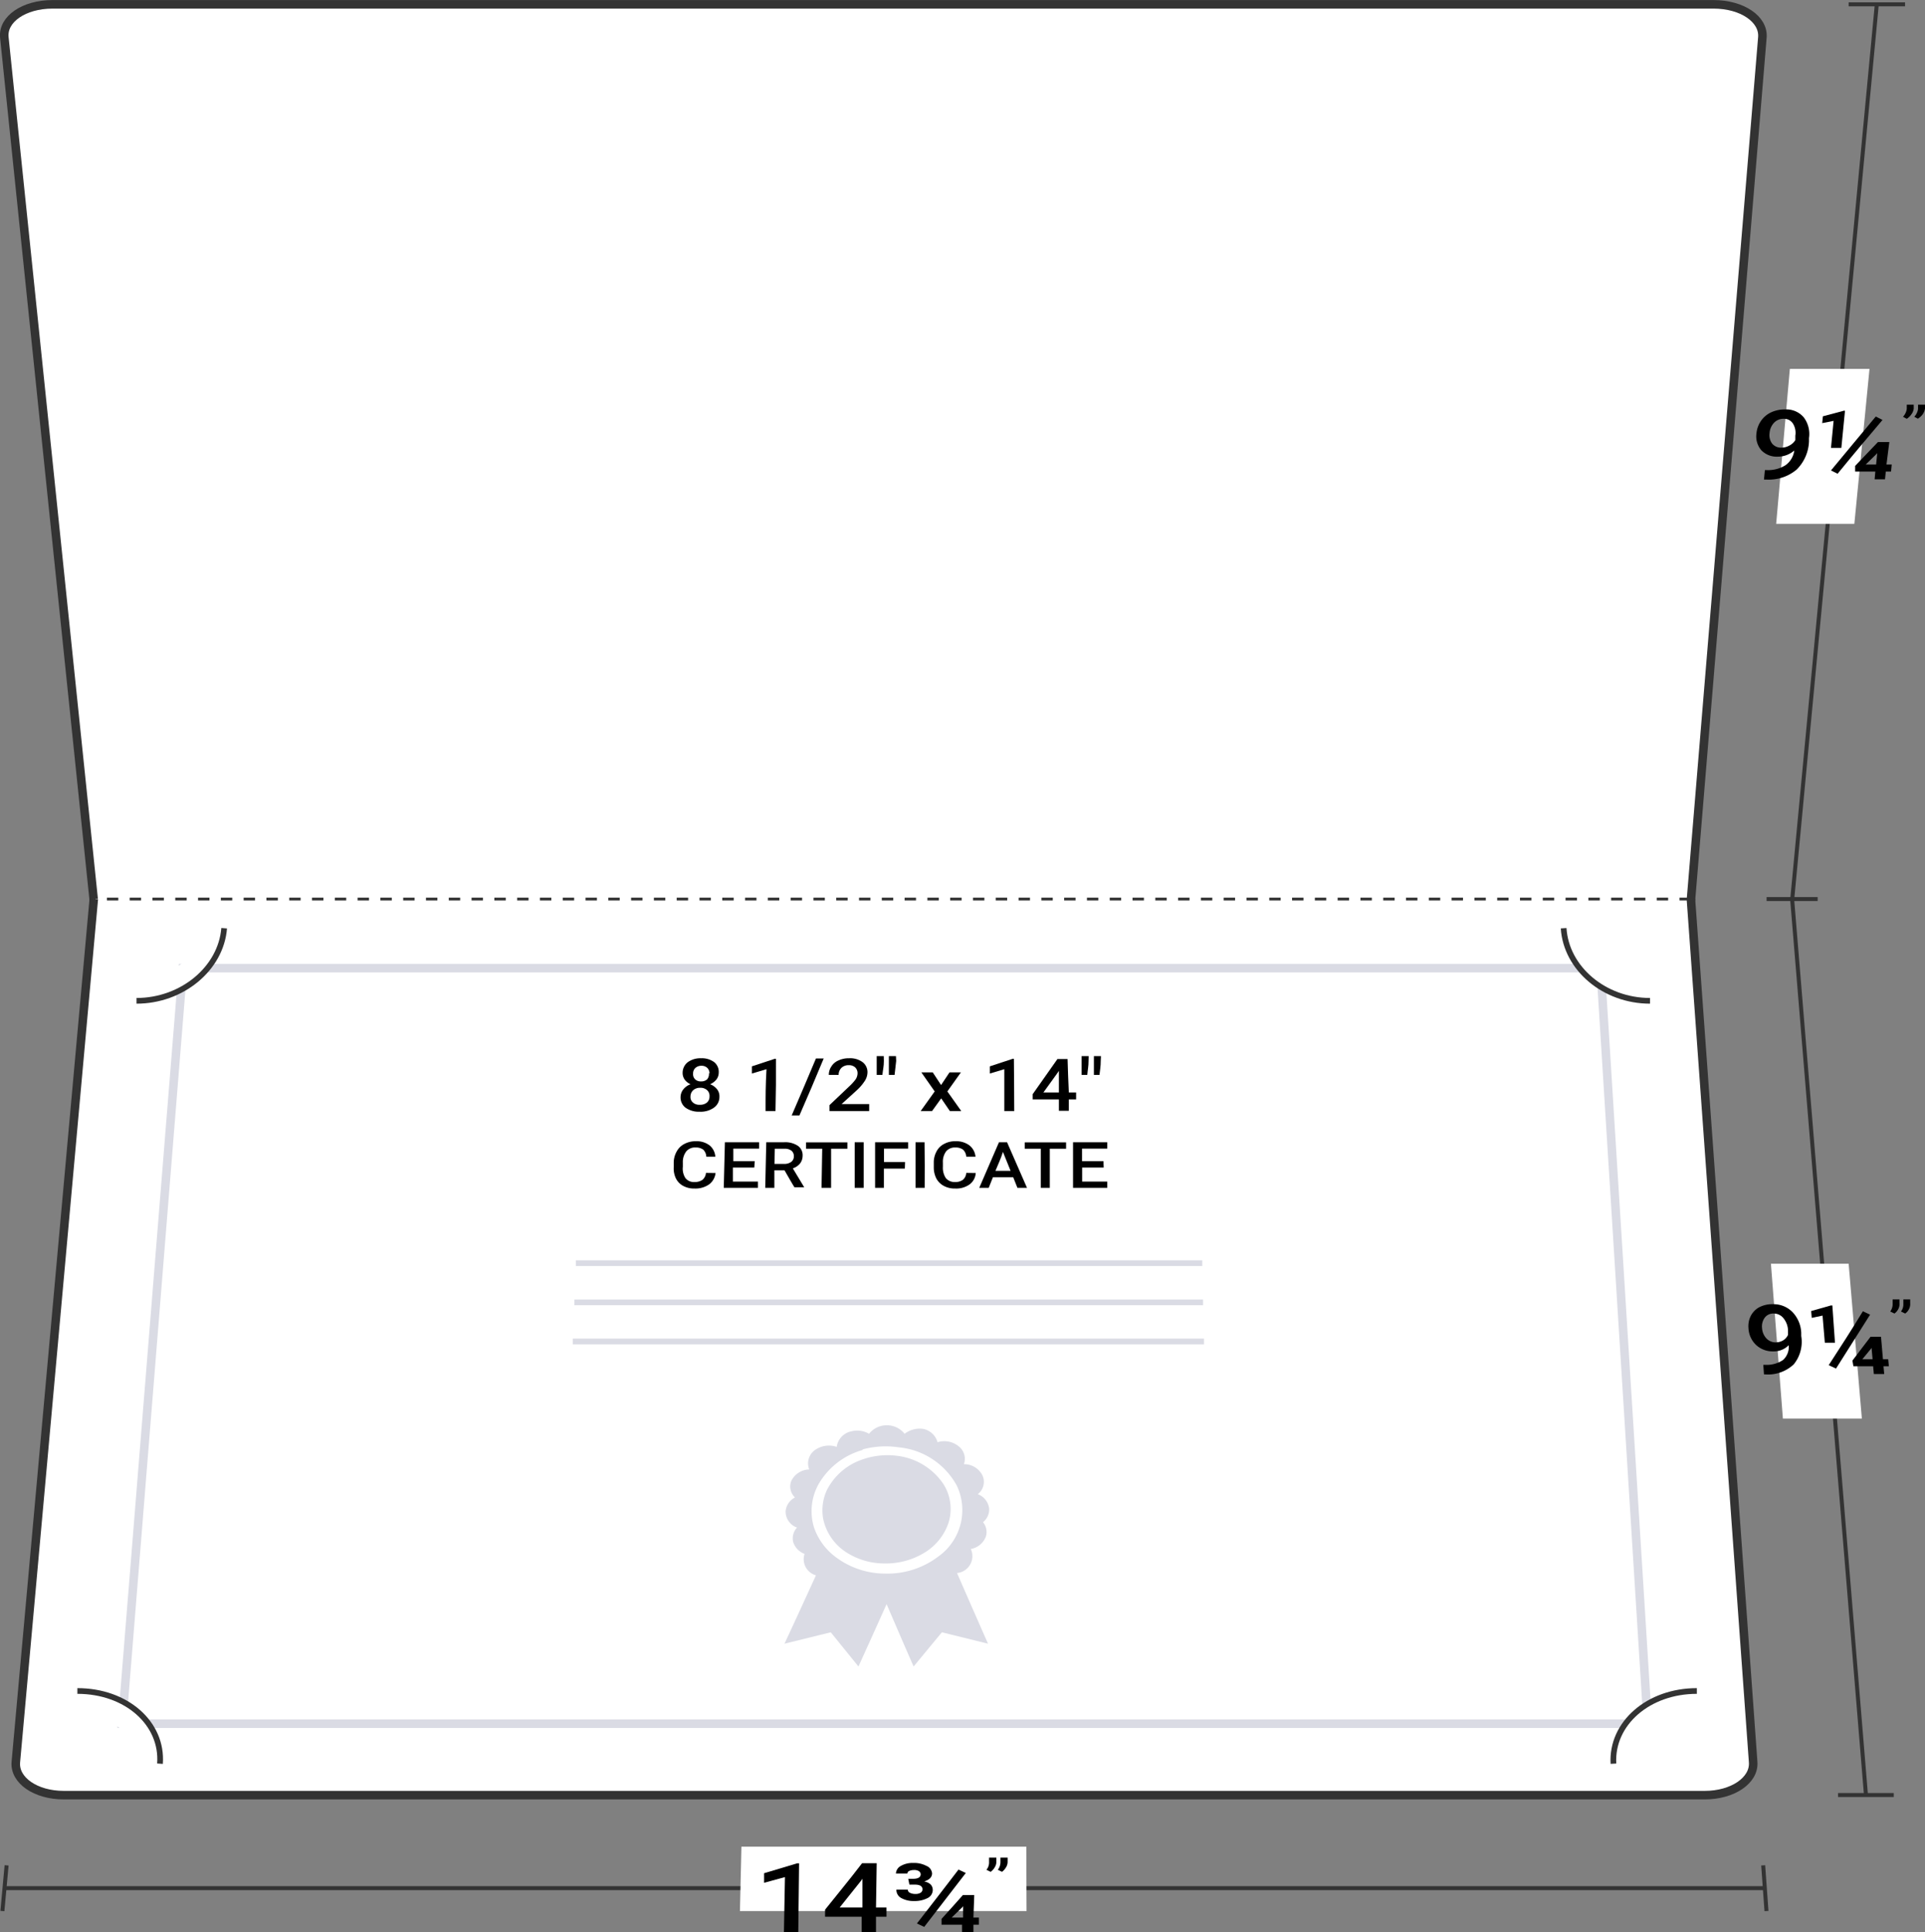<svg id="Layer_1" data-name="Layer 1" xmlns="http://www.w3.org/2000/svg" viewBox="0 0 168.92 169.56"><rect x="0" y="0" width="168.92" height="169.56" fill="#808080" stroke="none"/><defs><style>.cls-1,.cls-3,.cls-7{fill:#fff;}.cls-1,.cls-2,.cls-7,.cls-8{stroke:#333;}.cls-1,.cls-2,.cls-4,.cls-5,.cls-7,.cls-8{stroke-miterlimit:10;}.cls-1,.cls-4{stroke-width:0.75px;}.cls-2,.cls-4,.cls-5,.cls-8{fill:none;}.cls-2{stroke-width:0.35px;}.cls-4,.cls-5{stroke:#dadbe4;}.cls-5,.cls-7{stroke-width:0.5px;}.cls-6{fill:#dadbe4;}.cls-8{stroke-width:0.25px;stroke-dasharray:1 1;}</style></defs><path class="cls-1" d="M8.44,78.63S3.21,28.14.59,2.9C.43,1.3,2.32,0,4.81,0H150.58c2.5,0,4.41,1.3,4.28,2.9l-6.27,75.72" transform="translate(-0.21 0.38)"/><line class="cls-2" x1="157.26" y1="79" x2="164.69" y2="0.38"/><line class="cls-2" x1="167.17" y1="0.38" x2="162.22" y2="0.38"/><polygon class="cls-3" points="155.86 45.97 157.06 32.37 164.05 32.37 162.72 45.97 155.86 45.97"/><path d="M157.66,39.15a2.19,2.19,0,0,1-1.44.54,1.87,1.87,0,0,1-1.45-.56,1.85,1.85,0,0,1-.43-1.47,2.26,2.26,0,0,1,.38-1.08,2.21,2.21,0,0,1,.87-.76,2.79,2.79,0,0,1,1.24-.27,2,2,0,0,1,1.65.68,2.42,2.42,0,0,1,.47,1.83l0,.28a3.66,3.66,0,0,1-1.09,2.49,3.8,3.8,0,0,1-2.67.87H155l.08-.83h.17a2.88,2.88,0,0,0,1.64-.43A1.88,1.88,0,0,0,157.66,39.15Zm-1.12-.25a1.41,1.41,0,0,0,.68-.18,1.29,1.29,0,0,0,.53-.48l0-.39a1.53,1.53,0,0,0-.22-1.08.92.92,0,0,0-.8-.4,1.13,1.13,0,0,0-.86.36,1.48,1.48,0,0,0-.38.9,1.24,1.24,0,0,0,.23.92A1,1,0,0,0,156.54,38.9Z" transform="translate(-0.21 0.38)"/><path d="M161.79,38.92h-.91c.09-.94.14-1.42.23-2.37l-1,.2.06-.6,1.84-.49h.1Zm-.33,2.27-.58-.29c1.57-1.89,2.35-2.84,3.93-4.73l.59.3C163.81,38.36,163,39.3,161.46,41.19Zm4.29-.81h.46l-.06.62h-.46l-.07.68h-.91l.06-.68H163v-.5l2-2.09H166Zm-1.82,0h.91l.1-1-.08.09Z" transform="translate(-0.21 0.38)"/><path d="M167.53,36.37l-.33-.18a1.27,1.27,0,0,0,.33-.68l0-.38h.61l0,.34a1,1,0,0,1-.2.5A1.42,1.42,0,0,1,167.53,36.37Zm1,0-.34-.18a1.27,1.27,0,0,0,.33-.68l0-.38h.61l0,.34a1.22,1.22,0,0,1-.2.5A1.55,1.55,0,0,1,168.49,36.37Z" transform="translate(-0.21 0.38)"/><line class="cls-2" x1="154.87" y1="165.68" x2="0.4" y2="165.68"/><line class="cls-2" x1="154.72" y1="163.68" x2="155.01" y2="167.69"/><line class="cls-2" x1="0.58" y1="163.68" x2="0.21" y2="167.69"/><polygon class="cls-3" points="90.08 167.69 64.93 167.69 65.06 162.04 90.06 162.04 90.08 167.69"/><path d="M70.26,169.18H69l.09-4.85-1.83.5,0-.84,2.91-.87h.16Z" transform="translate(-0.21 0.38)"/><path d="M77.08,167H78v.81h-.92l0,1.34H75.82v-1.34H72.61l0-.62c1.3-1.63,2-2.45,3.25-4.08h1.28C77.11,164.69,77.1,165.47,77.08,167Zm-3.19,0h2l0-2.53-.09.14C75,165.59,74.65,166.07,73.89,167Z" transform="translate(-0.21 0.38)"/><path d="M79.91,164.48h.41c.45,0,.68-.13.68-.4a.34.34,0,0,0-.14-.26.74.74,0,0,0-.45-.11,1,1,0,0,0-.41.08.26.26,0,0,0-.17.23h-1a.79.79,0,0,1,.43-.67,2.06,2.06,0,0,1,1.08-.26,2.31,2.31,0,0,1,1.15.25A.79.79,0,0,1,82,164c0,.33-.23.57-.69.71.5.11.75.36.75.76a.8.8,0,0,1-.45.7,2.44,2.44,0,0,1-1.19.26,2.18,2.18,0,0,1-1.12-.26.8.8,0,0,1-.43-.74h1a.3.3,0,0,0,.17.27,1,1,0,0,0,.48.11.85.85,0,0,0,.48-.11.36.36,0,0,0,.16-.29c0-.28-.23-.42-.68-.42h-.47Zm1.4,4.22-.64-.3c1.47-1.89,2.2-2.84,3.65-4.73l.64.3Zm4.32-.82h.48v.63h-.48v.67h-1v-.67H82.83l0-.51c.75-.83,1.13-1.25,1.87-2.09h1Zm-1.91,0h1v-1l-.07.1Z" transform="translate(-0.21 0.38)"/><path d="M87.14,163.87l-.37-.18A1,1,0,0,0,87,163v-.38h.64V163a.89.89,0,0,1-.16.5A1.22,1.22,0,0,1,87.14,163.87Zm1,0-.37-.18A1.1,1.1,0,0,0,88,163v-.38h.63V163a.89.89,0,0,1-.16.5A1.22,1.22,0,0,1,88.13,163.87Z" transform="translate(-0.21 0.38)"/><path class="cls-1" d="M148.59,78.51l5.46,75.73c.12,1.6-1.79,2.9-4.25,2.9H5.81c-2.47,0-4.35-1.3-4.21-2.9L8.44,78.51" transform="translate(-0.21 0.38)"/><polygon class="cls-4" points="140.45 84.95 16.05 84.95 10.71 151.25 144.59 151.25 140.45 84.95"/><line class="cls-5" x1="105.5" y1="110.84" x2="50.53" y2="110.84"/><line class="cls-5" x1="105.57" y1="114.28" x2="50.4" y2="114.28"/><line class="cls-5" x1="105.65" y1="117.71" x2="50.26" y2="117.71"/><path class="cls-6" d="M81.21,125a1.64,1.64,0,0,1,1.27,1.17,2,2,0,0,1,2,.49,1.38,1.38,0,0,1,.31,1.44,1.79,1.79,0,0,1,1.64,1,1.36,1.36,0,0,1-.42,1.63,1.55,1.55,0,0,1,1,1.27,1.44,1.44,0,0,1-.54,1.19,1.35,1.35,0,0,1,.26,1.23,1.72,1.72,0,0,1-1.33,1.12,1.49,1.49,0,0,1-1.21,2.11q1.35,3.1,2.72,6.2l-4.05-1-2.48,3c-.8-1.82-1.58-3.64-2.37-5.47q-1.23,2.74-2.47,5.47l-2.43-3-4.06,1c.93-2,1.85-4,2.76-6a1.47,1.47,0,0,1-1-1.88,1.65,1.65,0,0,1-1-1.05,1.39,1.39,0,0,1,.34-1.26,1.49,1.49,0,0,1-1-1.48,1.53,1.53,0,0,1,.82-1.16,1.32,1.32,0,0,1-.32-1.46,1.8,1.8,0,0,1,1.57-1,1.44,1.44,0,0,1,.64-1.79,2.11,2.11,0,0,1,1.77-.19,1.63,1.63,0,0,1,1.31-1.37,2.08,2.08,0,0,1,1.53.22,2,2,0,0,1,3.12,0A2.19,2.19,0,0,1,81.21,125Zm-5.3,1.85a6.5,6.5,0,0,0-3.87,3,4.88,4.88,0,0,0-.4,3.8,5.43,5.43,0,0,0,2,2.67,7.24,7.24,0,0,0,4.28,1.38,7.4,7.4,0,0,0,4.67-1.53,5,5,0,0,0,1.58-6.19,6.49,6.49,0,0,0-5.09-3.36A7.8,7.8,0,0,0,75.91,126.8Z" transform="translate(-0.21 0.38)"/><path class="cls-6" d="M78.9,127.36a6.64,6.64,0,0,0-2.94.3,5.46,5.46,0,0,0-3.16,2.65,4.22,4.22,0,0,0-.36,2.56,4.61,4.61,0,0,0,2,2.94,6.17,6.17,0,0,0,3.42,1,6.5,6.5,0,0,0,3.56-1,4.9,4.9,0,0,0,2-2.5,4.08,4.08,0,0,0-.4-3.43A5.71,5.71,0,0,0,78.9,127.36Z" transform="translate(-0.21 0.38)"/><path d="M63.28,93.75a1,1,0,0,1-.21.6,1.45,1.45,0,0,1-.55.41,1.41,1.41,0,0,1,.62.45,1,1,0,0,1,.2.66,1.14,1.14,0,0,1-.49.95,2,2,0,0,1-1.25.35,2,2,0,0,1-1.23-.35,1.13,1.13,0,0,1-.44-.95,1.11,1.11,0,0,1,.24-.66,1.43,1.43,0,0,1,.64-.45,1.27,1.27,0,0,1-.52-.41,1,1,0,0,1-.18-.6,1.17,1.17,0,0,1,.46-.93,1.88,1.88,0,0,1,1.16-.34,1.81,1.81,0,0,1,1.15.34A1.1,1.1,0,0,1,63.28,93.75Zm-.81,2.08a.67.67,0,0,0-.21-.55.85.85,0,0,0-.61-.21.89.89,0,0,0-.61.21.76.76,0,0,0-.24.55.63.63,0,0,0,.21.53.83.83,0,0,0,.61.2.92.92,0,0,0,.62-.19A.68.68,0,0,0,62.47,95.83Zm0-2a.69.69,0,0,0-.18-.49.72.72,0,0,0-.53-.2.78.78,0,0,0-.53.19.65.65,0,0,0-.2.5.62.62,0,0,0,.18.5.71.71,0,0,0,.52.18.76.76,0,0,0,.53-.18A.72.72,0,0,0,62.42,93.78Z" transform="translate(-0.21 0.38)"/><path d="M68.26,97.11h-.87c0-1.47,0-2.2.08-3.67l-1.28.38v-.63l2-.66h.11C68.31,94.36,68.3,95.28,68.26,97.11Z" transform="translate(-0.21 0.38)"/><path d="M70.36,97.5h-.68c.86-2,1.29-3,2.13-5h.68C71.65,94.53,71.22,95.52,70.36,97.5Z" transform="translate(-0.21 0.38)"/><path d="M76.48,97.11H73v-.52l1.75-1.66a4.3,4.3,0,0,0,.55-.61,1,1,0,0,0,.16-.5.7.7,0,0,0-.2-.53.78.78,0,0,0-.56-.2.89.89,0,0,0-.65.23.86.86,0,0,0-.25.62h-.86a1.3,1.3,0,0,1,.23-.75,1.33,1.33,0,0,1,.62-.52,2.12,2.12,0,0,1,.93-.19,1.84,1.84,0,0,1,1.18.34,1.09,1.09,0,0,1,.43.92,1.41,1.41,0,0,1-.23.72,4.21,4.21,0,0,1-.73.85L74.06,96.5h2.42Z" transform="translate(-0.21 0.38)"/><path d="M77.77,92.72c0,.49-.08.73-.13,1.22h-.5l0-1.65h.62Zm1.08,0c-.06.49-.09.73-.14,1.22h-.5l0-1.65h.62Z" transform="translate(-0.21 0.38)"/><path d="M82.79,94.83c.3-.44.45-.67.74-1.11h1l-1.19,1.67,1.22,1.72h-1L82.8,96,82,97.11h-1l1.23-1.72-1.17-1.67h1Z" transform="translate(-0.21 0.38)"/><path d="M89.21,97.11h-.87c0-1.47,0-2.2,0-3.67l-1.27.38v-.63l2-.66h.11C89.2,94.36,89.2,95.28,89.21,97.11Z" transform="translate(-0.21 0.38)"/><path d="M94,95.48h.64v.61H94v1h-.87v-1H90.83l0-.46L93,92.55h.89C93.93,93.72,93.94,94.31,94,95.48Zm-2.23,0h1.36c0-.76,0-1.14,0-1.9l-.06.1Z" transform="translate(-0.21 0.38)"/><path d="M95.73,92.72c0,.49-.07.73-.11,1.22h-.5V92.29h.62Zm1.07,0c0,.49-.06.73-.11,1.22H96.2c0-.66,0-1,0-1.65h.62Z" transform="translate(-0.21 0.38)"/><path d="M63,102.55a1.44,1.44,0,0,1-.57,1,2.08,2.08,0,0,1-1.27.36,2,2,0,0,1-1-.23,1.5,1.5,0,0,1-.63-.64,2,2,0,0,1-.2-1v-.38a2,2,0,0,1,.26-1,1.58,1.58,0,0,1,.67-.66,2.08,2.08,0,0,1,1-.24,1.88,1.88,0,0,1,1.21.36,1.4,1.4,0,0,1,.51,1h-.79a.92.92,0,0,0-.27-.62,1.07,1.07,0,0,0-.67-.19,1,1,0,0,0-.81.33,1.52,1.52,0,0,0-.31,1V102a1.52,1.52,0,0,0,.23,1,.94.94,0,0,0,.77.34,1.21,1.21,0,0,0,.72-.19.91.91,0,0,0,.31-.61Z" transform="translate(-0.21 0.38)"/><path d="M66.4,102.07H64.52l0,1.23h2.2v.55h-3l.1-4h3l0,.56H64.56l0,1.1h1.88Z" transform="translate(-0.21 0.38)"/><path d="M69.05,102.31h-.89l0,1.54h-.8l.09-4H69a2,2,0,0,1,1.22.31,1,1,0,0,1,.42.89,1.1,1.1,0,0,1-.24.68,1.38,1.38,0,0,1-.62.41l1,1.66v0h-.86C69.58,103.24,69.41,102.93,69.05,102.31Zm-.88-.56H69a1,1,0,0,0,.63-.17.58.58,0,0,0,.24-.49.59.59,0,0,0-.2-.49.92.92,0,0,0-.62-.18H68.2Z" transform="translate(-0.21 0.38)"/><path d="M74.57,100.42H73.14l0,3.43H72.3l.06-3.43H70.94v-.56h3.63Z" transform="translate(-0.21 0.38)"/><path d="M76,103.85h-.79l0-4H76Z" transform="translate(-0.21 0.38)"/><path d="M79.61,102.16H77.77l0,1.69H77c0-1.6,0-2.4,0-4H79.9v.56H77.78v1.18h1.85Z" transform="translate(-0.21 0.38)"/><path d="M81.35,103.85h-.8c0-1.6,0-2.4,0-4h.79C81.36,101.45,81.36,102.25,81.35,103.85Z" transform="translate(-0.21 0.38)"/><path d="M85.83,102.55a1.34,1.34,0,0,1-.54,1,2,2,0,0,1-1.26.36,2,2,0,0,1-1-.23,1.6,1.6,0,0,1-.65-.64,2.14,2.14,0,0,1-.23-1v-.38a2,2,0,0,1,.24-1,1.5,1.5,0,0,1,.66-.66,2,2,0,0,1,1-.24,1.94,1.94,0,0,1,1.22.36,1.43,1.43,0,0,1,.54,1H85a.93.93,0,0,0-.28-.62,1.1,1.1,0,0,0-.68-.19,1,1,0,0,0-.8.33,1.52,1.52,0,0,0-.29,1V102a1.64,1.64,0,0,0,.26,1,1,1,0,0,0,.78.34,1.16,1.16,0,0,0,.71-.19.87.87,0,0,0,.3-.61Z" transform="translate(-0.21 0.38)"/><path d="M89.12,102.92H87.34l-.37.93h-.83l1.73-4h.71l1.75,4h-.84Zm-1.56-.56h1.33l-.67-1.66C88,101.37,87.83,101.7,87.56,102.36Z" transform="translate(-0.21 0.38)"/><path d="M93.76,100.42H92.33c0,1.37,0,2.06,0,3.43h-.79c0-1.37,0-2.06,0-3.43H90.13v-.56h3.63Z" transform="translate(-0.21 0.38)"/><path d="M97.06,102.07H95.17l0,1.23h2.2v.55h-3c0-1.6,0-2.4,0-4h3v.56H95.16c0,.44,0,.66,0,1.1h1.88Z" transform="translate(-0.21 0.38)"/><line class="cls-2" x1="163.74" y1="157.51" x2="157.26" y2="78.89"/><line class="cls-2" x1="166.18" y1="157.51" x2="161.29" y2="157.51"/><line class="cls-2" x1="159.5" y1="78.89" x2="155.02" y2="78.89"/><polygon class="cls-3" points="156.45 124.48 155.4 110.89 162.22 110.89 163.38 124.48 156.45 124.48"/><path d="M157.17,117.66a1.82,1.82,0,0,1-1.34.54,2.13,2.13,0,0,1-1.52-.56,2.16,2.16,0,0,1-.67-1.47,2,2,0,0,1,.2-1.08,1.81,1.81,0,0,1,.74-.76,2.45,2.45,0,0,1,1.18-.27,2.33,2.33,0,0,1,1.74.69,2.8,2.8,0,0,1,.77,1.82l0,.28a3.13,3.13,0,0,1-.66,2.49,3.3,3.3,0,0,1-2.52.88H155l-.06-.84h.17a2.55,2.55,0,0,0,1.57-.43A1.55,1.55,0,0,0,157.17,117.66Zm-1.15-.25a1.31,1.31,0,0,0,.65-.17,1.1,1.1,0,0,0,.44-.49l0-.39a1.78,1.78,0,0,0-.4-1.07,1.08,1.08,0,0,0-.86-.41.92.92,0,0,0-.78.36,1.28,1.28,0,0,0-.24.9,1.46,1.46,0,0,0,.38.92A1.12,1.12,0,0,0,156,117.41Z" transform="translate(-0.21 0.38)"/><path d="M161.23,117.44h-.89l-.2-2.38-.95.2-.05-.6,1.73-.49H161Zm.09,2.27-.64-.3c1.23-1.89,1.84-2.84,3-4.73l.63.3Zm4.12-.82h.46l.06.62h-.47l.06.68h-.91l-.06-.68h-1.73l-.09-.5,1.59-2.09h.92Zm-1.81,0h.9l-.09-1-.06.09Z" transform="translate(-0.21 0.38)"/><path d="M166.45,114.88l-.37-.18a1.08,1.08,0,0,0,.21-.67l0-.39h.6l0,.34a.92.92,0,0,1-.1.5A1.09,1.09,0,0,1,166.45,114.88Zm.94,0-.37-.18a1,1,0,0,0,.21-.67l0-.39h.6l0,.34a.92.92,0,0,1-.1.5A1,1,0,0,1,167.39,114.88Z" transform="translate(-0.21 0.38)"/><path class="cls-7" d="M14.25,154.38C14.51,150.85,11.31,148,7,148" transform="translate(-0.21 0.38)"/><path class="cls-7" d="M12.19,87.44c4,0,7.41-2.84,7.69-6.37" transform="translate(-0.21 0.38)"/><path class="cls-7" d="M148.66,79.47" transform="translate(-0.21 0.38)"/><path class="cls-7" d="M145,87.44c-4,0-7.36-2.84-7.58-6.37" transform="translate(-0.21 0.38)"/><path class="cls-7" d="M149.11,148c-4.26,0-7.52,2.85-7.32,6.38" transform="translate(-0.21 0.38)"/><line class="cls-8" x1="148.38" y1="78.89" x2="8.23" y2="78.89"/></svg>